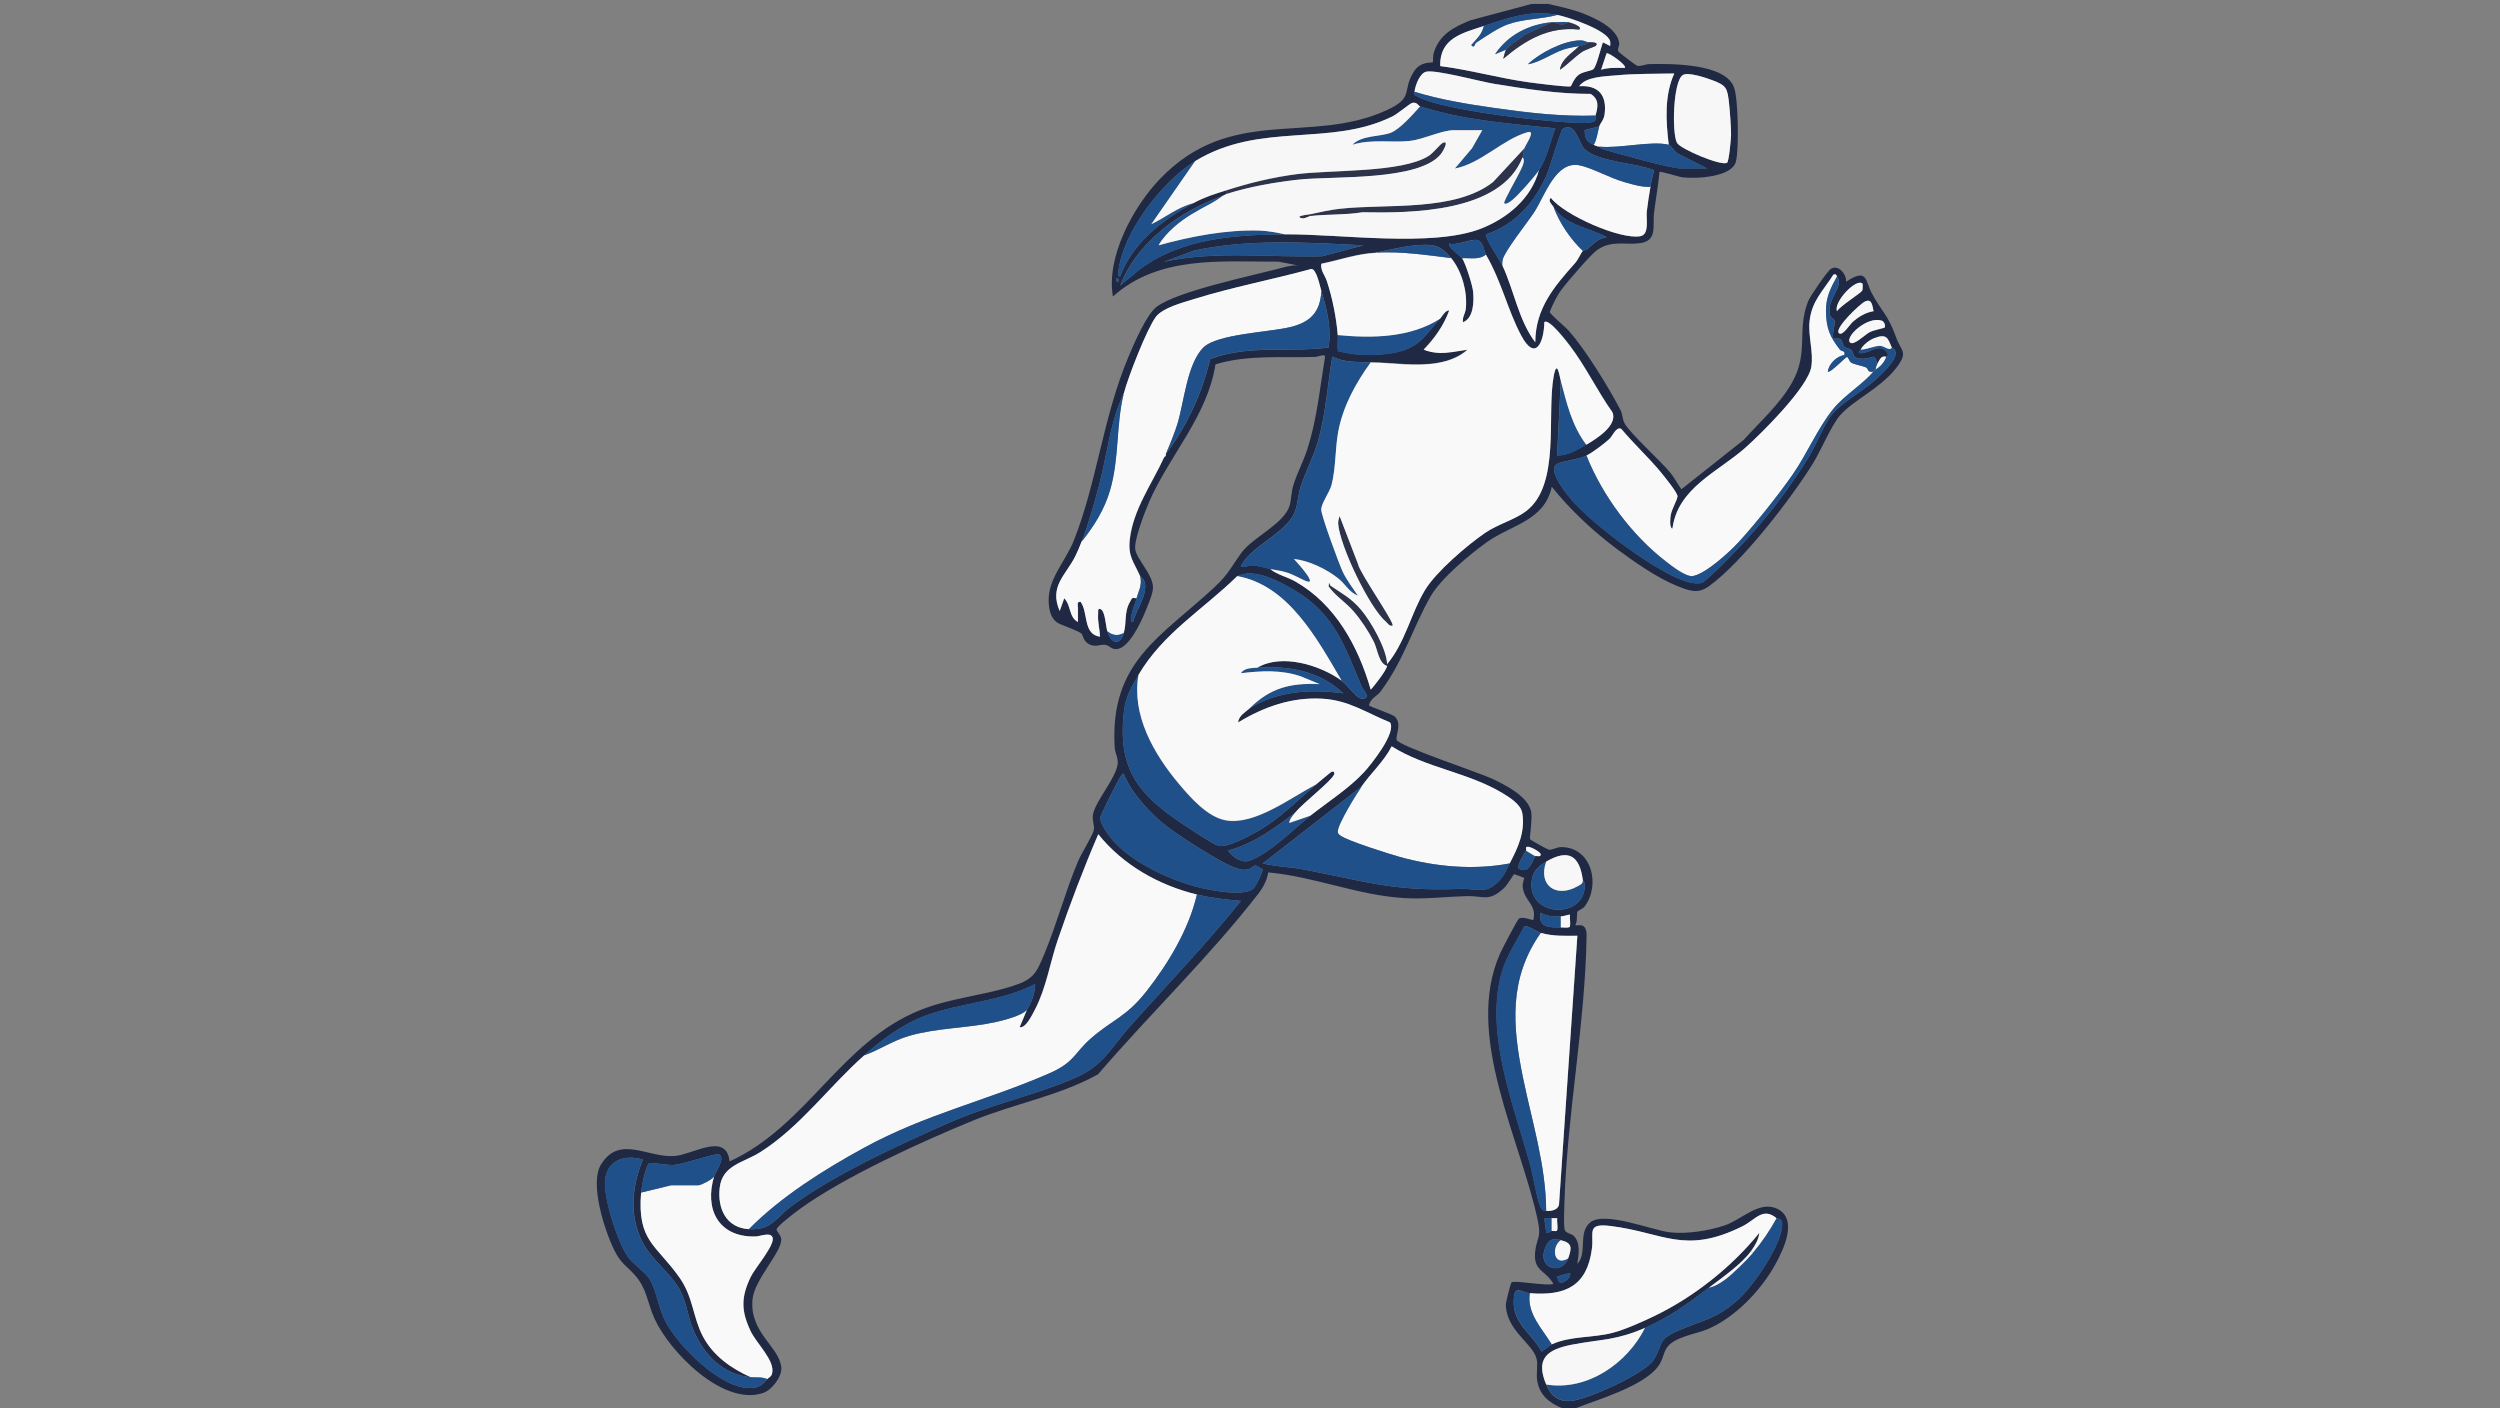 <svg xmlns="http://www.w3.org/2000/svg" id="Layer_1" data-name="Layer 1" viewBox="0 0 300 169"><rect x="0" y="0" width="300" height="169" fill="#808080" stroke="none"/><defs><style>      .cls-1 {        fill: #f9f9fa;      }      .cls-2 {        fill: #20508a;      }      .cls-3 {        fill: #202943;      }      .cls-4 {        fill: #2c334a;      }      .cls-5 {        fill: #f9f9f9;      }      .cls-6 {        fill: #f7f7f8;      }    </style></defs><g><path class="cls-3" d="M185.77.47c1.44.33,2.84.62,4.22,1.15,1.49.58,4.12,1.79,4.32,3.58.03.31-.25.67-.11.97.06.13,2.12,1.69,2.26,1.72.43.11.98-.19,1.48-.2,2.59-.04,9.09-.11,10.15,2.81.51,1.39.6,7.39.22,8.89-.48,1.89-4.81,2.08-6.4,1.89-.45-.05-2.64-.77-2.77-.64-.16,1.65-.46,3.29-.66,4.94-.18,1.46.45,3.31-1.66,3.6-1.83.25-3.35-.4-5.13.8-.79.53-3.59,3.82-4.27,4.72-.61.81-1.08,1.79-1.45,2.73,0,.24,1.91,1.83,2.31,2.29,2.02,2.3,4.71,6.68,6.15,9.43.31.59.24,1.16.53,1.67.72,1.26,4.28,4.45,5.49,5.92.49.6.85,1.35,1.32,1.97l7.47-5.92c1.97-2.2,4.37-4.31,5.82-6.91,2.03-3.63.52-6.18,1.91-9.72.24-.61,2.32-3.64,2.74-3.9.91-.56,1.89.66,1.82,1.55,2.59-1.71,2.27-.16,3.08,1.37,1.18,2.22,1.95,2.57,2.91,5.27.62,1.76,1.57,1.75-.05,3.8-1.92,2.41-5.08,3.77-6.68,5.61-1.02,1.18-2.29,4.22-3.24,5.76-2.62,4.23-8.51,11.87-12.48,14.73-1.36.97-2.38.54-3.87-.06-2.31-.92-5.19-2.93-7.2-4.43-2.88-2.16-5.53-4.64-7.79-7.45-.87,4.1-4.85,4.56-7.75,6.62-2.09,1.49-5.57,4.39-6.81,6.57-2.13,3.75-3.21,7.68-5.97,11.36-.45.61-1.17.78-1.41,1.66-.05.17,2.84,1.04,3.17,1.43.79.9.03,2.17.15,2.72.16.72,10,3.97,11.52,4.7s4.24,2.06,4.63,3.93c.17.81-.22,3.17-.13,3.31.07.11,2.14,1.25,2.26,1.26.37.04.97-.33,1.52-.32,3.69.05,4.67,4.62,2.77,7.12-.24.32-.79.5-.84.59-.17.3.02,1.18-.27,1.6-.02.33,1.37-.57,1.34,1.32-.17,10.69-2.33,21.35-2.66,32.03-.02.7-.12,2.76.04,3.27.14.43.77.44,1.05.7.88.8.62,2.36.45,3.39,1.26-1.31.05-3.65,1.52-4.95,1.66-1.46,7.41.9,9.61,1.16,1.95.23,4.66-.19,6.53-.82,2.09-.7,4.21-3.07,6.37-1.99,2.46,1.23.76,4.79-.23,6.6-1.72,3.15-4.85,6.44-8.18,7.84-1.46.61-4.11.92-4.93,2.31-.41.69-.4,1.34-.96,2.11-1.73,2.41-7.25,4.01-9.96,5.07h-1.54c-1.58-.63-2.81-1.62-3.05-3.42-.11-.82.13-1.79-.07-2.56-.46-1.81-3.6-3.35-3.68-6.43,0-.36.57-2.6.69-2.71.32-.28,4.24.48,5.02.19-1-1.77-2.51-1.48-2.17-4.04.19-1.47.72-1.51.32-3.44-2.04-9.86-8.93-22.31-4.55-32.17.23-.51,2.07-4.07,2.28-4.2.48-.28,1.64.26,1.71.17.45-1.83-1.06-2.23-1.27-3.9-.07-.54.21-1.09.17-1.13-.04-.05-1.13-.46-1.19-.46-.1,0-.81,1.29-1.22,1.66-1.89,1.74-2.44.91-4.51.97-2.47.07-4.96.39-7.46.24-5.56-.32-10.8-2.59-16.34-3.08-.09.84-.62,1.83-1.13,2.49-5.9,7.62-12.99,14.41-19.29,21.74-4.65,2.58-9.95,3.49-14.9,5.51-6.15,2.51-15.65,6.83-20.92,10.68-.46.34-2.81,2.09-2.75,2.44.03.22.46.62.54,1.03.31,1.46-3.22,4.91-3.43,7.36-.35,4.06,3.22,5.62,3.46,8.17.1,1.08-1.14,2.68-2.14,3.03-4.79,1.69-11.26-4.9-13.07-8.89-.87-1.91-.9-3.62-2.4-5.28-1.07-1.19-1.63-1.31-2.47-3.02-1.13-2.31-2.96-7.96-1.56-10.21,2.23-3.61,5.6-.77,8.86-1.02,2.14-.16,6.19-2.93,6.57.65,9.26-4.21,13.33-14.33,22.87-18.16,3.54-1.42,7.42-1.73,10.98-2.85,2.62-.82,2.94-1.51,3.95-3.95,1.46-3.54,2.48-7.37,3.97-10.95.4-.97,1.74-3.12,1.93-3.8.16-.59-.26-1.21-.07-2.03.36-1.58,2.64-4.14,2.93-5.87.13-.77-.31-1.36-.35-2.09-.59-10.28,5.52-13.2,11.96-19.19,1.75-1.62,2.02-2.47,3.28-4.18,1.37-1.86,5.12-3.44,5.76-5.65.21-.72.19-1.62.44-2.42.45-1.46,1.19-2.82,1.66-4.27,1.18-3.63,1.51-7.3,2.13-11.04.14-.58-.77-.1-1.19-.09-4,.12-8.06-.28-11.94.89-.97,6.22-5.53,10.92-7.96,16.5-.51,1.17-1.83,4.58-1.67,5.7.16,1.19,2.17,3.06,2.13,4.63-.02.76-.67,2.22-.98,2.98-.5,1.22-1.91,4.21-3.34,4.36-.65.07-.91-.42-1.35-.5-.7-.13-1.31.43-2.22-.23-.5-.37-.51-.97-.72-1.15-.29-.24-2.01-.92-2.35-1.04-.95-.34-1.32-1.03-1.49-2.03-.53-3.18,1.89-5.37,2.97-8.12,2.79-7.11,3.48-14.73,6.53-21.99.65-1.54,2.16-5.1,3.41-6.03,2.47-1.83,11-3.62,14.38-4.5.82-.21,1.64-.48,2.51-.46l-2.29-.44c-6.93.02-14.33-.77-19.87,4.18-.82-4.71,2.39-10.68,5.59-14.05,8.59-9.01,18.04-4.09,27.25-8.3,3.37-1.54,1.8-2.31,3.27-4.63.83-1.31,2.18-1.03,2.28-1.12.04-.04,0-.79.1-1.1.67-2.23,2.37-3.11,4.4-3.94l7.36-1.97h1.97ZM178.09,3.11c-2.55.85-5.34,1.44-5.26,4.82,3.59.45,7.09,1.46,10.67,1.95.77.11,4.58.6,4.99.48.09-.02.39-1.01,1.02-1.43.53-.35,1.44-.42,1.69-.62.39-.31.91-2.62,1.16-3.23l.87.44c0-.18.03-.37,0-.54-.27-1.35-5.03-2.94-6.36-3.19-3.2-.6-5.79.32-8.78,1.32ZM194.98,8.15c.32-.28-1.98-1.91-2.19-1.75l-.66,1.97c.93-.29,1.89-.23,2.85-.22ZM169.75,11.01c-.04.34-.21.28.39.6,3.05,1.66,16.15,3.15,19.91,3.14.35,0,1.02-.03,1.29-.22s.08-.49.13-.68c.27-1,.49-1.92-.59-2.59-3.88,0-7.71-.58-11.53-1.2-1.68-.27-6.94-1.71-8.17-1.47-.81.16-1.34,1.66-1.43,2.41ZM200.25,17.37c-.34-2.83-.55-5.88.66-8.56-2.24.05-4.69.01-6.91.22-1.38.13-3.7.15-4.5,1.31,2.32-.16,3.36,1.09,3.05,3.38-.1.71-.5,1.01-.64,1.45l-1.76.44c.07,1.01.18,1.38,1.1,1.75.26.11.29.18.66.22.24.34.6.37.95.47,1.52.44,7.64,2.16,8.81,2.16h3.18l-3.27-1.66c-.54-.1-1.02-1.11-1.34-1.19ZM207.24,19.53c.23-.14.49-2.88.48-3.38,0-1-.13-2.72-.24-3.72-.2-1.87-.3-2.16-2.02-2.81-.76-.28-2.9-1.02-3.54-.61-1.16.76-1.32,6.95-.69,8.13.39.73,5.31,2.82,6,2.39ZM143.42,19.34c-3.95,2.41-8.73,8.59-9.22,13.28-.02.23-.12.61.22.55,1.48-4.02,5.1-6.83,8.78-8.78,1.45-.77,2.44-1.05,3.95-1.54v.44c-.1.03-.26.16-.44.22-5.12,1.8-10.29,5.56-12.29,10.75l2.34-1.93c4.96-3.73,11.39-4.16,17.4-4.21,6.59-.06,17.7,1.6,23.56-.69,3.17-1.24,6.03-3.61,6.94-6.99,1-1.5,1.34-3.39,1.97-5.04-5.45-.56-11-.96-16.24-2.64-.19-.06-.37-.56-.94-.41-.29.08-1.74,1.31-2.35,1.61-7.54,3.73-15.86.59-23.7,5.38ZM198.05,22.42c.11-.67.27-1.31.44-1.97-2.11-.95-6.9-.97-8.43-2.66-.57-.63-1.1-3.35-2.55-2.3-.24.17-1.53,4.66-1.92,5.54-1.49,3.33-3.75,5.9-7.27,7.1-.2.29,1.68,3.18,1.97,3.72,1.41,2.99,1.94,6.59,3.95,9.22.02-4.09,2.29-6.71,4.82-9.55.33-.37.73-1.26.88-1.42.04-.04.37-.05.55-.21.75-.67,1.24-1.23,2.3-1.43-2.12-1.17-5.05-1.42-6.36-3.62-.15-.26-.72-.68-.33-1.1,1.61,2.08,8.39,5.06,10.75,4.61,1.12-.21.68-2.1.77-2.96.11-.98.28-1.99.44-2.96ZM178.31,30.54c-.21-.36-.29-1.52-1.03-1.73s-2.44.71-3.36.41c-.36.31,1.43,1.59,1.53,1.75.42.61,1.26,3.26,1.33,4.05.1,1.16.06,3.14-1.21,3.63-.15-.54.27-1.03.33-1.65.2-2.01-.47-4.48-1.76-6.04-.61-.74-1.31-1.42-2.3-1.54-2.02-.24-4.7.49-6.7.88-2.35.13-4.29.86-6.58,1.32-.13.78.43,1.38.66,2.07.67,2.04,1.13,4.34,1.31,6.48.05.64-.07,1.31.02,1.95,2.12.57,4.48.6,6.65.22,3.09-.54,3.74-2.01,5.62-4.15.28-.31.6-.98,1.09-.99-.66,1.82-1.74,3.33-3.07,4.72,1.88.74,3.39.26,5.27,0-1.99,1.78-4.98,1.89-7.57,1.75-1.38-.07-2.6-.2-4.06-.22-1.58-.02-3.13.07-4.61-.66-.56,3.36-.77,6.77-1.69,10.06-.54,1.94-1.49,3.68-2.11,5.57-.34,1.03-.3,2.12-.77,3.18-1.06,2.39-5.11,3.87-6.4,6.32.39.29.94-.11,1.4-.09.6.03,1.44.31,2.11.42.82.68,2.08.96,3.01,1.49,4.83,2.75,7.56,7.8,9.06,12.99.49-.54,1.83-2.26,1.97-2.85.01-.06,0-.15,0-.22,2.17-2.57,2.88-6.15,4.57-8.92,1.32-2.17,5.06-5.38,7.21-6.84,1.53-1.04,3.5-1.54,4.88-2.58,4.19-3.14,2.47-11.54,3.33-16.2.4-2.15.69-.06.85.53l-.44,9c1.32,0,2.43-.69,3.51-1.32,1.15-.67,3.81-2.33,3.13-3.89-1.84-2.59-3.21-5.51-5.14-8.03-.35-.46-2.5-3.28-3.03-2.78-.04,2.43-1.07,4.82-2.79,1.58-1.63-3.06-2.33-6.44-4.23-9.7ZM163.6,29.44c-6.76-.34-13.65-.8-20.32.63l-3.59,1.34c6.27-1.35,12.61-.49,18.98-.66l4.94-1.31ZM134.86,47.21c-1.66,3.44-1.99,7.32-2.96,10.98-.55,2.09-1.32,4.8-2.09,6.8-.22.57-.48,1.22-.76,1.77-1.18,2.34-3.16,3.6-1.87,6.57l.54-1.53c.83.81.55,2.29,1.65,2.85.02-.55-.02-1.1,0-1.65.01-.34-.21-.87.33-.76.92,1.29.26,3.89,2.31,4.17-.02-.95-.29-1.76-.22-2.75.02-.21-.1-.77.33-.54.51.27.59,1.99.77,2.63.42,1.49,1.47,1.83,1.97.22.37-1.2.01-2.5.76-3.75.25-.42.14-.53.78-.42-.19.69-.53,1.43-.64,2.1-.04.22-.18.81.2.75.36-1.46,1.93-3.47,1.34-4.96-.13-.33-.44-.48-.46-.52-.79-1.77-1.49-2.38-1.25-4.44.4-3.58,2.66-6.67,4.11-9.83.02-.04.16-.1.22-.22.03-.06-.03-.16,0-.22,2.52-3.36,4.33-7.28,5.3-11.37,4.6-1.75,9.44-.77,14.2-1.38.39-2.27-.19-4.59-.85-6.78-.17-.55-.56-2.63-1.2-2.65-4.69,1.28-9.53,2.18-14.16,3.64-1.31.41-3.66,1.01-4.49,2.1-1.08,1.41-3.39,7.35-3.85,9.2ZM220.44,33.17c-.12-.16-.05-.33-.43-.21-1.21,1.93-2.6,3.14-2.86,5.59-.19,1.79.49,3.7.21,5.47-.38,2.44-6.01,8.05-7.99,9.78-3.26,2.85-8.05,4.79-8.68,9.65-.4-.12-.25-1.33-.2-1.63.12-.73.77-1.79.81-2.25.04-.39-1.64-2.46-2.03-2.93-1.45-1.75-3.25-3.41-4.72-5.17-.61-.31-1.04.86-1.43,1.22-.57.53-2.07,1.66-2.74,1.98-.98.46-2.42.58-3.36.92-1.72.62,1.31,4.12,1.93,4.79,2.01,2.16,5.75,5.04,8.25,6.67,1.51.98,5.32,3.43,7.02,2.88.58-.19,4.24-3.98,4.93-4.73,2.97-3.19,5.59-6.62,7.88-10.34.84-1.36,1.94-4.06,2.76-5.08,1.17-1.45,3.81-2.89,5.27-4.22.71-.64,2.35-2.16,2.41-3.1.04-.63-.4-.66-.44-.74-.47-1.1-.56-1.76-2.13-1.14-.57.22-1.37.84-1.6,1.36-.03.06-.61.48.11.44,1.04-.05,2.29-1.33,3.09,0,.19.32-.11.36-.13.43-.69-.18-.78.38-1.1.88-.35-1.47-.53-.65-1.64-.64-1.53.02-1.03-.61-1.48-1.06-.18-.18-.61-.17-.82-.38-.24-.24-.22-.74-.44-.89-.26-.18-.8-.04-.87-.11-.25-.24.22-1.75.16-2.05-.05-.25-.47-.42-.56-.73-.57-1.8,1.78-3.49.83-4.67ZM134.2,33.83c.16-.31-.14-.59-.21-.44-.16.31.14.59.21.44ZM223.51,34.05c-.73-.76-3.52,2.21-3.07,3.29.37-.61,2.86-2.17,3.02-2.46.09-.16.08-.79.05-.83ZM224.83,37.34c-.16-.68-.18-1.56-1.04-1.15-.65.32-3.68,3.23-3.13,3.78.42.42,1.34-1.05,1.64-1.32.72-.64,1.56-1.16,2.53-1.31ZM226.14,39.31c.15-.18-.02-.73-.36-.84-1.71-.54-4.35,1.9-3.81,2.6.41.53,1.81-.91,2.4-1.22.47-.24,1.71-.47,1.76-.54ZM148.46,69.16c-4.08,4-8.9,6.82-11.85,11.85-.83,1.42-1.53,2.57-1.73,4.3-.81,6.89,1.65,10,7.02,13.56.91.6,3.36,2.25,4.22,2.6.97.39,3.79-1.15,4.76-1.7,2.65-1.5,4.73-3.65,7.02-5.6.27-.23,1.76-1.49,1.87-1.53.26-.11.44.06.32.32-.35.82-3.75,3.45-4.61,4.5-2.48,1.89-5.04,3.8-8.12,4.61.59.77,1.59,1.56,2.62,1.2,2.39-.86,5.26-3.79,7.25-5.37s4.69-3.31,6.48-5.26c.86-.94,3.89-4.74,3.08-5.94-2.87-1.16-4.92-2.65-8.13-2.84-3.66-.22-7.02.98-10.09,2.85.05-.83.93-1.26,1.43-1.75,3.41-2.07,7.31-2.28,11.19-1.76-2.85-2.69-6.5-3.33-10.31-3.07,2.91-1.74,7.52-.33,10.09,1.54.83.6,1.92,2.42,2.72,2.18s-.1-1.01-.28-1.44c-2.02-4.77-3.22-8.69-8-11.53-1.83-1.09-4.92-2.79-6.95-1.72ZM163.38,94.39l-11.85,9.22c1.58.4,3.32.42,4.88.72,7.49,1.43,10.68,2.65,18.7,2.34,2.4-.09,3.29.83,5.06-1.3.47-.57.66-1.15.98-1.76,1.01-1.88,1.88-3.8,1.52-6.02-.17-1.08-1.53-1.91-2.4-2.43-4.14-2.48-9.18-3.02-13.28-5.6-.87,1.75-2.54,3.26-3.62,4.83ZM151.5,104.3s-.74-.42-.78-.43c-.51-.08-.6.99-2.63.22-1.74-.66-6.48-3.7-8.04-4.9-1.94-1.49-4.32-4.04-5.2-6.33-.12-.09-.32.24-.4.36-.31.45-2.36,4.51-2.41,4.85-.11.71,1.01,2.22,1.51,2.79,2.68,3.03,8.24,5.42,12.2,6.01,1.17.18,3.81.57,4.7-.29.22-.22,1.19-2.05,1.05-2.29ZM143.63,107.34c-4.57-1.12-8.9-3.55-11.85-7.24-1.78,4.13-3.38,8.35-4.84,12.61-.96,2.79-1.38,5.79-2.76,8.43-.33.63-1.11,2.29-1.84,2.11l.88-2.09c.51-.68,1.07-2.23.99-3.07-4.01,2.12-9,2.22-13.27,3.84-2.74,1.04-5.1,2.82-7.24,4.72-4.21,3.73-7.62,8.52-12.44,11.59-2.05,1.3-4.6,1.54-4.9,4.32-.27,2.46.77,4.78,3.51,4.94s3.19-1.33,5.06-2.73c4.98-3.73,13-7.42,18.78-9.97,5.03-2.23,10.24-3.3,15.06-5.35,3.71-1.57,4.37-3.54,6.85-6.31,4.45-4.99,9.1-9.8,13.28-15.03-1.76-.16-3.54-.35-5.27-.77ZM183.13,102.07c-.23.38-1.16,1.8-.87,2.18.04.06.67.22.87.13.6-.28,1.02-1.6,1.1-1.66.09-.05.37.05.51,0,.66-.25-.89-1.05-1.28-1.11-.55-.07-.24.3-.32.44ZM185.55,103.39c-1.02.59-1.67,1.21-1.77,2.51-.31,4.29,6.55,4.36,6.39.22-.01-.29-.23-.47-.24-.54-.39-2.85-1.66-3.78-4.39-2.19ZM187.3,111.29c.27,0,1.06.11,1.1-.13.07-.42-.05-.96,0-1.41-.38.04-.71.2-1.1.22-.87.05-1.64,0-2.41-.44-.39,1.78,1.02,1.78,2.41,1.76ZM185.55,145.3c.57.07,1.44-.11,1.54-.77l2.2-32.24c-1.48,0-2.89.08-4.39-.34-.37-.1-1.66-.98-1.98-.78-.98,1.9-2.23,3.68-2.78,5.79-1.92,7.39,1.63,15.93,3.56,23.08.26.95.85,4.56,1.32,5.06.18.19.32.18.55.21ZM85.7,141.13c.12-.4,1.48-2.31.52-2.61-.41-.13-4.23,1.18-5.26,1.27-.93.08-2.56-.31-3.01-.21s-.98,2.95-1.02,3.53c-.48,5.86,1.8,6.22,4.61,10.2,1.66,2.36,1.59,4.73,2.81,7.06s3.41,3.86,5.75,4.9c-3.34-.32-5.65-2.69-6.91-5.71-.63-1.51-.83-3.35-1.6-4.76-1.13-2.07-3.43-3.63-4.52-5.8-1.58-3.14-1.23-6.68.08-9.85-2-.59-4.07-.08-4.51,2.18-.39,2,1.5,7.87,2.76,9.56.66.88,2.06,1.76,2.6,2.67.76,1.28,1.05,3.48,1.83,4.98,1.53,2.95,6.62,8.07,10.14,8.02,1.15-.02,1.44-.32,2.11-1.07.19-.21.47-.26.57-.64.42-1.56-1.86-3.6-2.58-5.14-1.13-2.41-1.15-4.01,0-6.44.49-1.05,2.95-3.86,2.65-4.76-.23-.72-1.48-.15-2.06-.13-4.42.11-6.17-3.26-4.95-7.25ZM183.57,155.18c-1.11-.09-1.94-1.25-1.93,1.21s2.34,3.85,3.35,5.81c.07,0,.96-.76,1.21-.87,2.3-1.04,4.88-.75,7.29-1.38,1.47-.38,3.47-1.28,4.86-1.94,4.81-2.29,9.42-5.92,12.76-10.06-.08.81-.53,1.54-.99,2.19-1.09,1.53-3.5,3.22-5.05,4.39-2.47,1.87-4.8,3.57-7.68,4.83-3.52,1.54-5.33,1.35-8.83,2.03-2.95.58-4.33,1.68-3.02,4.77.55,1.3,1.41,2.07,2.93,1.96,1.98-.14,8.95-3.29,9.98-4.95,1.15-1.85.37-2.37,2.89-3.47,3.07-1.35,4.62-1.36,7.34-3.85,1.74-1.59,5.35-6.76,5.17-9.11-.05-.61-.53-.43-.67-.54-1.68-1.39-2.5.17-4.16.99-6.91,3.41-9.41.72-15.75-.06-2.94-.36-2.01.75-2.25,2.68-.57,4.53-3.2,5.73-7.46,5.38ZM186.21,146.18c-.22,0-.89-.08-.88.11l.22,1.64c.28.07.47-.17.66-.22.2-.06.6.15.67-.12.09-.35-.08-1,0-1.41-.22,0-.44,0-.66,0ZM187.3,148.81c-1.07-.27-1.51-.06-1.92,1.05-.89,2.42,2.06,3.19,2.79,1.15.48-1.34.47-1.85-.88-2.19ZM188.4,152.76c-.25.06-1.49.38-1.54.44-.02.03.21.62.24.64.37.3,1.51-.46,1.3-1.08Z"></path><path class="cls-5" d="M134.86,47.21c.46-1.85,2.78-7.79,3.85-9.2.83-1.08,3.18-1.69,4.49-2.1,4.64-1.45,9.48-2.36,14.16-3.64.63.01,1.03,2.09,1.2,2.65-.14,2.56-1.32,3.73-3.69,4.32-2.52.63-8.83.82-10.48,2.47-1.95,1.95-2.31,6.58-3.11,9.18-.32,1.02-.94,2.57-1.38,3.56-.03.06.03.16,0,.22l-.22.22c-1.45,3.16-3.71,6.25-4.11,9.83-.23,2.06.46,2.66,1.25,4.44.26,1.09-.22,1.8-.44,2.63-.64-.11-.53,0-.78.42-.74,1.25-.38,2.55-.76,3.75-.68.39-1.41.3-1.97-.22-.18-.64-.26-2.36-.77-2.63-.42-.22-.31.33-.33.54-.08.98.2,1.79.22,2.75-2.04-.28-1.39-2.87-2.31-4.17-.53-.1-.31.43-.33.76-.02.55.02,1.1,0,1.65-1.1-.56-.82-2.04-1.65-2.85l-.54,1.53c-1.28-2.97.69-4.23,1.87-6.57.27-.54.54-1.19.76-1.77,1.5-1.87,2.73-3.84,3.4-6.14,1.14-3.89.69-7.8,1.65-11.63Z"></path><path class="cls-5" d="M224.83,44.58s.1-.15.22-.22c-.06.08-.16.14-.22.22Z"></path><path class="cls-5" d="M226.36,42.82c-.23.67-.7,1.17-1.32,1.54.07-.1.09-.45.22-.66.31-.5.41-1.06,1.1-.88Z"></path><path class="cls-5" d="M220.44,33.17c-.79,1.44-1.36,2.56-1.32,4.27.05,2,.47,2.96,1.66,4.5.21.27.71.07.53.66-.92.15-1.85,1.04-1.97,1.98.25.26,2.13-1.76,2.3-1.75.14,0,.28.52.48.66.38.26,1.27.37,1.77.58.34.14.17.7.93.5-1.23,1.5-3.47,2.82-4.83,4.5-1.84,2.27-3.15,5.4-4.86,7.86-1.74,2.5-4.38,5.8-6.43,8.05-1.09,1.2-3.99,3.86-5.54,4.13-.84.15-2.52-1.18-3.23-1.73-4.11-3.17-7.63-7.9-9.55-12.72.67-.31,2.17-1.45,2.74-1.98.39-.36.82-1.53,1.43-1.22,1.47,1.76,3.27,3.42,4.72,5.17.39.47,2.07,2.53,2.03,2.93-.04.46-.69,1.52-.81,2.25-.05.3-.2,1.51.2,1.63.63-4.86,5.41-6.79,8.68-9.65,1.98-1.74,7.61-7.34,7.99-9.78.28-1.78-.4-3.68-.21-5.47.26-2.45,1.65-3.66,2.86-5.59.38-.11.31.06.43.21Z"></path><path class="cls-1" d="M181.16,103.61c-4.37.83-8.9.4-13.17-.77-1.26-.35-6.3-1.94-7.11-2.55-.21-.16-.34-.2-.35-.51-.03-.86,2.23-4.5,2.85-5.39,1.09-1.58,2.75-3.08,3.62-4.83,4.09,2.58,9.14,3.12,13.28,5.6.86.52,2.22,1.35,2.4,2.43.35,2.23-.52,4.14-1.52,6.02Z"></path><path class="cls-2" d="M181.16,103.61c-.33.61-.51,1.19-.98,1.76-1.77,2.13-2.66,1.21-5.06,1.3-8.02.31-11.21-.91-18.7-2.34-1.56-.3-3.3-.32-4.88-.72l11.85-9.22c-.61.89-2.87,4.53-2.85,5.39,0,.31.14.35.35.51.81.61,5.85,2.2,7.11,2.55,4.27,1.17,8.79,1.6,13.17.77Z"></path><path class="cls-2" d="M164.48,43.48c-1.8,2.48-3.31,5.23-3.89,8.28-.38,2.02-.29,4.45-.81,6.43-.25.92-1.22,2.17-1.23,2.95,0,.71,2.15,6.57,2.6,7.5s1.19,1.92,1.79,2.81c-1.02-.36-1.49-1.37-2.34-2.05-1.4-1.12-3.55-2.16-5.33-2.34.47.5,3.21,3.52,1.19,2.54-1.78-.87-1.96-1-4.04-1.33-.67-.11-1.51-.38-2.11-.42-.46-.02-1.01.38-1.4.09,1.29-2.46,5.34-3.93,6.4-6.32.47-1.06.43-2.15.77-3.18.63-1.89,1.57-3.63,2.11-5.57.92-3.29,1.12-6.7,1.69-10.06,1.48.73,3.02.63,4.61.66Z"></path><path class="cls-2" d="M151.5,104.3c.14.24-.83,2.07-1.05,2.29-.89.86-3.53.46-4.7.29-3.96-.59-9.52-2.98-12.2-6.01-.5-.56-1.62-2.08-1.51-2.79.06-.34,2.1-4.4,2.41-4.85.08-.12.28-.45.4-.36.87,2.28,3.26,4.83,5.2,6.33,1.56,1.2,6.3,4.24,8.04,4.9,2.03.77,2.12-.3,2.63-.22.04,0,.76.39.78.43Z"></path><path class="cls-2" d="M157.9,94.17c-2.29,1.95-4.37,4.1-7.02,5.6-.97.55-3.8,2.09-4.76,1.7-.85-.34-3.31-1.99-4.22-2.6-5.37-3.56-7.83-6.67-7.02-13.56.2-1.74.9-2.88,1.73-4.3-.84,4.82,1.85,9.49,4.83,13.05,1.4,1.67,3.45,4.03,5.69,4.41,3.48.59,7.8-2.77,10.76-4.29Z"></path><path class="cls-2" d="M220.44,33.17c.94,1.18-1.4,2.88-.83,4.67.1.3.51.48.56.73.06.3-.41,1.81-.16,2.05.07.07.62-.07.87.11.22.15.2.64.44.89.21.21.64.2.82.38.45.45-.05,1.08,1.48,1.06,1.12-.01,1.29-.83,1.64.64-.13.21-.15.56-.22.66-.12.07-.2.22-.22.22-.76.19-.59-.36-.93-.5-.5-.21-1.39-.33-1.77-.58-.21-.14-.34-.66-.48-.66-.17,0-2.06,2.01-2.3,1.75.13-.94,1.05-1.83,1.97-1.98.18-.58-.32-.39-.53-.66-1.19-1.54-1.61-2.5-1.66-4.5-.04-1.71.52-2.83,1.32-4.27Z"></path><path class="cls-2" d="M227.02,41.73c.04.09.48.11.44.74-.06.93-1.71,2.46-2.41,3.1-1.47,1.33-4.11,2.77-5.27,4.22-.82,1.02-1.92,3.72-2.76,5.08-2.29,3.72-4.9,7.14-7.88,10.34-.69.74-4.34,4.54-4.93,4.73-1.69.54-5.51-1.9-7.02-2.88-2.5-1.63-6.24-4.51-8.25-6.67-.62-.67-3.65-4.17-1.93-4.79.95-.34,2.38-.46,3.36-.92,1.93,4.82,5.44,9.55,9.55,12.72.71.55,2.38,1.87,3.23,1.73,1.55-.27,4.45-2.93,5.54-4.13,2.05-2.25,4.69-5.55,6.43-8.05,1.71-2.47,3.03-5.6,4.86-7.86,1.36-1.67,3.6-3,4.83-4.5.06-.08.16-.14.22-.22.62-.36,1.09-.87,1.32-1.54.02-.06.32-.11.13-.43-.8-1.34-2.05-.06-3.09,0-.72.04-.14-.38-.11-.44.73,0,1.63-.45,2.31-.45.56,0,1.07.64,1.42.23Z"></path><path class="cls-2" d="M158.56,34.92c.66,2.19,1.24,4.51.85,6.78-4.76.61-9.6-.37-14.2,1.38-.98,4.09-2.78,8.02-5.3,11.37.44-.99,1.06-2.53,1.38-3.56.8-2.6,1.16-7.23,3.11-9.18,1.65-1.65,7.95-1.84,10.48-2.47,2.37-.59,3.55-1.77,3.69-4.32Z"></path><path class="cls-2" d="M160.97,81.66c-2.9-4.93-6.35-11.42-12.51-12.51,2.03-1.07,5.12.63,6.95,1.72,4.77,2.85,5.97,6.76,8,11.53.18.43,1.06,1.21.28,1.44s-1.9-1.58-2.72-2.18Z"></path><path class="cls-2" d="M172.82,38.22c-1.88,2.13-2.53,3.6-5.62,4.15-2.17.38-4.53.36-6.65-.22-.09-.64.03-1.31-.02-1.95,4.14.39,8.72.32,12.29-1.97Z"></path><path class="cls-2" d="M129.81,64.99c.77-2,1.54-4.71,2.09-6.8.97-3.66,1.3-7.54,2.96-10.98-.95,3.83-.51,7.74-1.65,11.63-.68,2.31-1.9,4.28-3.4,6.14Z"></path><path class="cls-2" d="M157.24,97.9c-1.99,1.58-4.87,4.51-7.25,5.37-1.03.37-2.03-.42-2.62-1.2,3.08-.82,5.64-2.72,8.12-4.61-.28.35-.75.85-.77,1.31l2.53-.87Z"></path><path class="cls-2" d="M190.37,53.36c-1.08.63-2.19,1.33-3.51,1.32l.44-9c.73,2.73,1.32,5.37,3.07,7.68Z"></path><path class="cls-2" d="M150.88,80.13c3.81-.26,7.46.38,10.31,3.07-3.88-.52-7.78-.31-11.19,1.76,2.46-2.42,4.86-3.02,8.34-2.85l-2.25-.93c-2.36-.82-4.74-.66-7.19-.38.39-.64,1.35-.61,1.97-.66Z"></path><path class="cls-4" d="M166.46,79.91c-1.02-.29-1.14-1.98-1.6-2.9-.61-1.23-1.55-2.65-2.46-3.69s-2.19-1.84-2.97-2.96c.06-.83.12-.16.24-.08,1.49,1,2.48,1.48,3.7,2.94,1.15,1.37,3.06,4.7,3.08,6.47,0,.07.01.16,0,.22Z"></path><path class="cls-6" d="M224.83,37.34c-.97.16-1.81.67-2.53,1.31-.3.27-1.22,1.75-1.64,1.32-.55-.56,2.48-3.46,3.13-3.78.85-.41.87.47,1.04,1.15Z"></path><path class="cls-6" d="M226.14,39.31c-.06.07-1.29.3-1.76.54-.6.3-1.99,1.74-2.4,1.22-.55-.7,2.09-3.14,3.81-2.6.34.11.51.66.36.84Z"></path><path class="cls-6" d="M223.51,34.05s.04.67-.05.83c-.16.29-2.65,1.85-3.02,2.46-.45-1.08,2.34-4.05,3.07-3.29Z"></path><path class="cls-6" d="M227.02,41.73c-.35.42-.86-.22-1.42-.23-.69,0-1.58.45-2.31.45.23-.53,1.02-1.14,1.6-1.36,1.57-.62,1.66.05,2.13,1.14Z"></path><path class="cls-2" d="M136.83,69.16s.32.19.46.52c.59,1.49-.97,3.5-1.34,4.96-.37.06-.24-.53-.2-.75.11-.67.45-1.41.64-2.1.22-.83.7-1.54.44-2.63Z"></path><path class="cls-2" d="M134.86,75.96c-.5,1.61-1.56,1.27-1.97-.22.56.52,1.29.61,1.97.22Z"></path><path class="cls-2" d="M139.69,54.89l.22-.22c-.05.12-.2.18-.22.22Z"></path><path class="cls-1" d="M160.97,81.66c-2.58-1.86-7.19-3.27-10.09-1.54-.63.04-1.58.01-1.97.66,2.44-.28,4.82-.43,7.19.38l2.25.93c-3.47-.16-5.88.44-8.34,2.85-.5.49-1.38.92-1.43,1.75,3.07-1.87,6.44-3.06,10.09-2.85,3.21.19,5.26,1.68,8.13,2.84.81,1.2-2.22,5-3.08,5.94-1.78,1.95-4.4,3.62-6.48,5.26l-2.53.87c.02-.46.49-.96.77-1.31.86-1.06,4.25-3.68,4.61-4.5.11-.26-.07-.44-.32-.32-.11.05-1.6,1.31-1.87,1.53-2.96,1.52-7.29,4.88-10.76,4.29-2.23-.38-4.28-2.73-5.69-4.41-2.99-3.57-5.68-8.23-4.83-13.05,2.95-5.03,7.77-7.85,11.85-11.85,6.15,1.09,9.61,7.58,12.51,12.51Z"></path><path class="cls-4" d="M167.11,75.08c-.41.09-.52-.23-.77-.44-2.03-1.73-5.57-9.15-5.76-11.8-.03-.36.09-.6.17-.92l2.22,5.78c.16,1.01,4.43,7.08,4.14,7.38Z"></path><path class="cls-1" d="M165.14,30.32c3.05-.17,5.99.28,9,.66,1.28,1.56,1.96,4.02,1.76,6.04-.06.62-.48,1.11-.33,1.65,1.27-.5,1.31-2.47,1.21-3.63-.07-.79-.91-3.44-1.33-4.05.94-.05,2.07.23,2.85-.44,1.9,3.26,2.61,6.64,4.23,9.7,1.72,3.23,2.75.85,2.79-1.58.53-.5,2.68,2.32,3.03,2.78,1.93,2.52,3.3,5.44,5.14,8.03.68,1.56-1.98,3.23-3.13,3.89-1.75-2.31-2.34-4.95-3.07-7.68-.16-.59-.45-2.68-.85-.53-.86,4.66.86,13.06-3.33,16.2-1.39,1.04-3.35,1.54-4.88,2.58-2.14,1.46-5.89,4.67-7.21,6.84-1.69,2.77-2.4,6.36-4.57,8.92-.02-1.76-1.92-5.1-3.08-6.47-1.22-1.45-2.22-1.93-3.7-2.94-.12-.08-.18-.75-.24.08.78,1.12,2.04,1.89,2.97,2.96s1.84,2.46,2.46,3.69c.46.92.58,2.61,1.6,2.9-.14.6-1.48,2.31-1.97,2.85-1.5-5.19-4.23-10.25-9.06-12.99-.93-.53-2.19-.81-3.01-1.49,2.09.33,2.26.46,4.04,1.33,2.02.98-.72-2.04-1.19-2.54,1.79.19,3.93,1.22,5.33,2.34.85.68,1.32,1.69,2.34,2.05-.6-.89-1.33-1.85-1.79-2.81s-2.61-6.8-2.6-7.5c0-.78.98-2.03,1.23-2.95.53-1.97.43-4.41.81-6.43.58-3.05,2.09-5.8,3.89-8.28,1.46.02,2.68.15,4.06.22,2.59.13,5.58.02,7.57-1.75-1.88.26-3.39.73-5.27,0,1.33-1.38,2.41-2.9,3.07-4.72-.49,0-.82.68-1.09.99-3.57,2.3-8.15,2.37-12.29,1.97-.18-2.14-.64-4.44-1.31-6.48-.23-.7-.79-1.29-.66-2.07,2.28-.46,4.22-1.2,6.58-1.32ZM167.11,75.08c.29-.31-3.97-6.37-4.14-7.38l-2.22-5.78c-.08.33-.19.56-.17.92.19,2.65,3.73,10.07,5.76,11.8.25.21.36.53.77.44Z"></path><g><path class="cls-5" d="M198.05,22.42c-.16.98-.33,1.98-.44,2.96-.09.86.35,2.75-.77,2.96-2.37.45-9.15-2.52-10.75-4.61-.39.41.18.84.33,1.1.71,1.91,2.03,3.87,3.51,5.27-.16.16-.56,1.05-.88,1.42-2.53,2.84-4.8,5.46-4.82,9.55-2.01-2.63-2.54-6.23-3.95-9.22-.02-.24,0-.47.05-.71.22-1,3-4.48,3.77-5.67,1.3-1.99,2.57-6.2,5.45-5.64,1.4.27,3.75,1.57,5.43,2.03,1,.28,2.01.6,3.07.55Z"></path><path class="cls-6" d="M186.86,1.79c1.32.25,6.09,1.84,6.36,3.19.03.17,0,.37,0,.54l-.87-.44c-.25.61-.76,2.92-1.16,3.23-.24.2-1.15.26-1.69.62-.63.42-.94,1.4-1.02,1.43-.41.12-4.22-.38-4.99-.48-3.58-.49-7.08-1.5-10.67-1.95-.08-3.38,2.71-3.97,5.26-4.82-.32,1.12-.8,1.45-1.53,2.31.41.46.39-.17.61-.31,1.04-.68,2.59-1.75,3.72-2.16,1.93-.7,4.02-.62,5.98-1.15ZM180.72,5.96c-.1.16-.27.84-.33,1.09,2.67-2.26,5.45-3.9,9.11-3.51.47-.38-1.1-.85-1.32-.88-.42-.06-1.08-.02-1.54,0-.15,0-.3-.01-.44,0-2.76.26-5.25,1.53-6.8,3.84l1.31-.55ZM190.59,5.08c-.29-.06-.41-.25-.98-.24-1.96.02-4.87,1.51-6.26,2.87,1.46-.24,2.83-1.27,4.27-1.77.6-.21,1.26-.28,1.88-.43-.83.88-2.1,1.52-2.31,2.85.96-.64,1.72-1.5,2.67-2.15.36-.24,1.54-.64,1.61-.7.52-.54-.77-.41-.88-.44Z"></path><path class="cls-5" d="M191.91,15.18c.14-.44.54-.74.64-1.45.31-2.3-.73-3.54-3.05-3.38.8-1.17,3.12-1.18,4.5-1.31,2.22-.21,4.67-.17,6.91-.22-1.2,2.67-1,5.72-.66,8.56-2.05-.52-5.96.48-8.34.22-.37-.04-.4-.11-.66-.22.4-.67.44-1.5.66-2.19Z"></path><path class="cls-2" d="M170.41,12.76c5.24,1.67,10.79,2.08,16.24,2.64-.64,1.65-.97,3.55-1.97,5.04-.51.77-2.56,3.1-3.28,3.63-.2.15-.67.52-.89.32-.15-.14,1.65-3.27,1.86-3.74.18-.41.78-1.4.34-1.75.14-.35.12-.83.22-1.1.22-.57,1.43-2.23.37-1.93-2.93.82-5.62,3.79-8.71,4.35l2.06-2.43,1.23-2.17h-3.4c-1.46,0-3.7,1.12-5.29,1.29-2.28.24-4.6-.25-6.89.46,1.1-1.16,3.29-.94,4.6-1.44,1.09-.41,2.72-2.27,3.52-3.17Z"></path><path class="cls-6" d="M191.47,13.86c-4.07.14-8.13-.34-12.15-.91-3.23-.46-6.46-.99-9.58-1.94.09-.75.62-2.25,1.43-2.41,1.23-.24,6.49,1.2,8.17,1.47,3.82.62,7.64,1.21,11.53,1.2,1.08.67.87,1.6.59,2.59Z"></path><path class="cls-6" d="M207.24,19.53c-.69.43-5.61-1.66-6-2.39-.63-1.18-.47-7.37.69-8.13.63-.41,2.78.33,3.54.61,1.72.64,1.82.94,2.02,2.81.11,1,.23,2.72.24,3.72,0,.5-.26,3.24-.48,3.38Z"></path><path class="cls-2" d="M180.28,31.85c-.29-.54-2.17-3.43-1.97-3.72,3.52-1.2,5.78-3.78,7.27-7.1.39-.88,1.68-5.37,1.92-5.54,1.46-1.05,1.98,1.67,2.55,2.3,1.53,1.68,6.32,1.71,8.43,2.66-.17.66-.33,1.3-.44,1.97-1.06.05-2.07-.27-3.07-.55-1.68-.46-4.03-1.76-5.43-2.03-2.88-.56-4.15,3.65-5.45,5.64-.78,1.19-3.55,4.67-3.77,5.67-.05.24-.07.47-.05.71Z"></path><path class="cls-2" d="M163.6,29.44l-4.94,1.31c-6.37.17-12.71-.69-18.98.66l3.59-1.34c6.68-1.43,13.57-.96,20.32-.63Z"></path><path class="cls-2" d="M146.71,23.51c-.46.37-1.01.71-1.53.99-1.51.81-2.95,1.57-4.28,2.75-.72.64-1.39,1.34-1.87,2.19,3.93-1.07,8.08-1.89,12.19-1.76.83.03,2.13.24,2.95.45-6.01.05-12.44.48-17.4,4.21l-2.34,1.93c1.99-5.19,7.17-8.95,12.29-10.75Z"></path><path class="cls-4" d="M147.15,22.86c2.79-.9,5.56-1.57,8.48-1.95,4.14-.53,12.55-.14,15.81-2.18.59-.37,1.39-1.44,1.72-1.58.8-.34-.03,1.08-.22,1.32-2.61,3.3-12.92,2.64-17.09,3.1-2.84.31-5.98.86-8.69,1.73v-.44Z"></path><path class="cls-2" d="M143.2,24.39c-3.68,1.95-7.3,4.76-8.78,8.78-.34.06-.24-.31-.22-.55.48-4.69,5.27-10.86,9.22-13.28l-5.26,7.57c1.71-.81,3.17-2.05,5.04-2.53Z"></path><path class="cls-2" d="M200.25,17.37c.32.08.8,1.09,1.34,1.19l3.27,1.66h-3.18c-1.17,0-7.29-1.72-8.81-2.16-.36-.1-.72-.13-.95-.47,2.38.26,6.29-.74,8.34-.22Z"></path><path class="cls-2" d="M191.47,13.86c-.05.18.14.5-.13.68s-.94.22-1.29.22c-3.77.01-16.86-1.49-19.91-3.14-.6-.32-.43-.26-.39-.6,3.11.95,6.35,1.48,9.58,1.94,4.02.57,8.08,1.05,12.15.91Z"></path><path class="cls-2" d="M186.42,24.83c1.32,2.2,4.25,2.45,6.36,3.62-1.07.21-1.56.76-2.3,1.43-.18.16-.51.18-.55.21-1.49-1.4-2.8-3.36-3.51-5.27Z"></path><path class="cls-2" d="M186.86,1.79c-1.96.53-4.06.45-5.98,1.15-1.13.41-2.67,1.48-3.72,2.16-.22.14-.2.77-.61.31.74-.85,1.21-1.19,1.53-2.31,2.99-.99,5.57-1.92,8.78-1.32Z"></path><path class="cls-2" d="M178.31,30.54c-.78.67-1.91.39-2.85.44-.11-.16-1.9-1.44-1.53-1.75.92.3,2.64-.61,3.36-.41s.83,1.37,1.03,1.73Z"></path><path class="cls-2" d="M174.14,30.97c-3-.37-5.95-.82-9-.66,2-.39,4.68-1.13,6.7-.88.99.12,1.69.81,2.3,1.54Z"></path><path class="cls-6" d="M194.98,8.15c-.96,0-1.92-.07-2.85.22l.66-1.97c.21-.16,2.51,1.47,2.19,1.75Z"></path><path class="cls-2" d="M191.91,15.18c-.21.69-.26,1.52-.66,2.19-.92-.38-1.02-.74-1.1-1.75l1.76-.44Z"></path><path class="cls-2" d="M134.2,33.83c-.08.15-.37-.13-.21-.44.08-.15.37.13.21.44Z"></path><path class="cls-4" d="M182.91,17.81c-.1.27-.08.74-.22,1.1-2.59,6.62-13.37,6.68-19.21,6.57-2.07.34-4.17.21-6.24.45v-.22c1.18-.25,2.42-.53,3.62-.66,5.6-.61,13.72.39,18.3-3.2l3.75-4.04Z"></path><path class="cls-4" d="M157.24,25.71v.22c-.22.02-.94.54-1.32.11,0-.19,1.06-.27,1.32-.33Z"></path><path class="cls-2" d="M162.07,17.37v.21c-.91.11-.91-.32,0-.21Z"></path><path class="cls-2" d="M174.25,20.22c.14.07.14.15,0,.22v-.22Z"></path><path class="cls-2" d="M190.59,5.08c-.28.33-.71.35-1.1.44-.62.15-1.28.22-1.88.43-1.44.49-2.8,1.52-4.27,1.77,1.4-1.36,4.31-2.85,6.26-2.87.56,0,.68.18.98.24Z"></path><path class="cls-2" d="M186.21,2.67l-3.23,1.49c-.5.45-1.06.77-1.6,1.14-.19.13-.36.21-.44.44-.07.09-.19.17-.22.22l-1.31.55c1.55-2.31,4.04-3.58,6.8-3.84Z"></path><path class="cls-4" d="M190.59,5.08c.1.02,1.4-.11.88.44-.06.06-1.25.46-1.61.7-.96.65-1.72,1.51-2.67,2.15.2-1.33,1.48-1.97,2.31-2.85.38-.09.81-.11,1.1-.44Z"></path><path class="cls-2" d="M188.18,2.67c-.28.36-1.26.36-1.54,0,.46-.02,1.11-.06,1.54,0Z"></path><path class="cls-4" d="M186.64,2.67c.28.36,1.26.36,1.54,0,.21.03,1.79.5,1.32.88-3.66-.39-6.44,1.25-9.11,3.51.06-.25.24-.93.33-1.09.03-.05.15-.13.22-.22.08-.1.41-.18.44-.44.55-.37,1.1-.7,1.6-1.14l3.23-1.49c.14-.01.29,0,.44,0Z"></path><path class="cls-6" d="M170.41,12.76c-.8.9-2.43,2.76-3.52,3.17-1.3.5-3.49.27-4.6,1.44,2.28-.71,4.61-.23,6.89-.46,1.59-.17,3.83-1.29,5.29-1.29h3.4l-1.23,2.17-2.06,2.43c3.09-.56,5.77-3.52,8.71-4.35,1.06-.3-.15,1.36-.37,1.93l-3.75,4.04c-4.58,3.59-12.7,2.59-18.3,3.2-1.2.13-2.44.4-3.62.66-.26.06-1.32.14-1.32.33.37.43,1.1-.09,1.32-.11,2.08-.23,4.18-.11,6.24-.45,5.84.11,16.62.05,19.21-6.57.44.34-.16,1.34-.34,1.75-.2.47-2.01,3.59-1.86,3.74.22.21.68-.17.89-.32.72-.53,2.77-2.86,3.28-3.63-.91,3.38-3.78,5.75-6.94,6.99-5.86,2.29-16.96.63-23.56.69-.82-.21-2.12-.42-2.95-.45-4.11-.13-8.26.69-12.19,1.76.48-.84,1.15-1.55,1.87-2.19,1.33-1.17,2.76-1.94,4.28-2.75.52-.28,1.07-.62,1.53-.99.18-.06.34-.19.44-.22,2.71-.87,5.86-1.42,8.69-1.73,4.17-.45,14.48.21,17.09-3.1.19-.24,1.02-1.66.22-1.32-.33.14-1.13,1.21-1.72,1.58-3.26,2.04-11.67,1.65-15.81,2.18-2.92.38-5.69,1.05-8.48,1.95-1.51.48-2.5.77-3.95,1.54-1.88.48-3.34,1.71-5.04,2.53l5.26-7.57c7.83-4.79,16.16-1.65,23.7-5.38.61-.3,2.07-1.54,2.35-1.61.57-.15.75.35.94.41Z"></path><path class="cls-4" d="M180.94,5.74c.08-.23.25-.31.44-.44-.03.26-.36.34-.44.44Z"></path></g></g><g><path class="cls-5" d="M85.7,141.13c-1.22,3.99.53,7.36,4.95,7.25.57-.01,1.82-.58,2.06.13.29.9-2.16,3.71-2.65,4.76-1.15,2.43-1.13,4.03,0,6.44.72,1.53,3,3.58,2.58,5.14-.1.38-.38.43-.57.64-.65-.29-1.33-.16-1.97-.22-2.34-1.04-4.52-2.57-5.75-4.9s-1.15-4.71-2.81-7.06c-2.81-3.99-5.08-4.35-4.61-10.2l3.62-.88h3.29c.25,0,1.72-.71,1.87-1.1Z"></path><path class="cls-2" d="M92.07,165.49c-.66.75-.96,1.06-2.11,1.07-3.53.05-8.62-5.07-10.14-8.02-.77-1.49-1.07-3.69-1.83-4.98-.54-.91-1.95-1.78-2.6-2.67-1.26-1.69-3.15-7.56-2.76-9.56.44-2.26,2.51-2.77,4.51-2.18-1.32,3.17-1.67,6.71-.08,9.85,1.09,2.16,3.39,3.73,4.52,5.8.77,1.41.98,3.25,1.6,4.76,1.26,3.02,3.57,5.39,6.91,5.71.65.06,1.32-.07,1.97.22Z"></path><g><path class="cls-1" d="M143.63,107.34c-.96,4.16-3.43,8.28-6.05,11.61-2.42,3.08-4.13,3.43-6.65,5.64-2.06,1.8-1.94,2.86-5.01,4.21-7.45,3.26-14.83,4.9-22.23,8.93-4.81,2.62-9.99,5.88-13.82,9.77-2.74-.16-3.78-2.48-3.51-4.94.3-2.78,2.85-3.01,4.9-4.32,4.82-3.07,8.22-7.86,12.44-11.59,1.91-.68,3.44-1.78,5.44-2.35,3.38-.97,7.01-.91,10.41-1.66.91-.2,3.18-.79,3.69-1.47l-.88,2.09c.72.18,1.51-1.48,1.84-2.11,1.38-2.64,1.8-5.64,2.76-8.43,1.46-4.26,3.06-8.48,4.84-12.61,2.95,3.69,7.27,6.13,11.85,7.24Z"></path><path class="cls-2" d="M143.63,107.34c1.72.42,3.51.61,5.27.77-4.18,5.23-8.82,10.04-13.28,15.03-2.48,2.78-3.14,4.74-6.85,6.31-4.82,2.05-10.03,3.12-15.06,5.35-5.77,2.56-13.8,6.24-18.78,9.97-1.87,1.4-2.34,2.89-5.06,2.73,3.83-3.89,9.01-7.14,13.82-9.77,7.4-4.04,14.78-5.67,22.23-8.93,3.07-1.35,2.95-2.41,5.01-4.21,2.53-2.2,4.23-2.55,6.65-5.64,2.62-3.34,5.09-7.45,6.05-11.61Z"></path><path class="cls-2" d="M123.23,121.16c-.5.68-2.78,1.27-3.69,1.47-3.4.76-7.03.69-10.41,1.66-2,.57-3.53,1.67-5.44,2.35,2.14-1.9,4.5-3.67,7.24-4.72,4.27-1.62,9.27-1.72,13.27-3.84.08.84-.48,2.39-.99,3.07Z"></path></g><path class="cls-2" d="M85.7,141.13c-.15.39-1.62,1.1-1.87,1.1h-3.29l-3.62.88c.05-.58.58-3.43,1.02-3.53s2.08.29,3.01.21c1.03-.09,4.85-1.4,5.26-1.27.97.3-.39,2.21-.52,2.61Z"></path><g><path class="cls-5" d="M213.2,146.18c-.82,1.49-1.79,2.91-2.85,4.17l-.22-.22c.46-.65.91-1.38.99-2.19-3.34,4.14-7.95,7.77-12.76,10.06-1.39.66-3.39,1.56-4.86,1.94-2.4.63-4.99.34-7.29,1.38-1.16-1.9-3.01-3.71-2.63-6.14,4.26.35,6.89-.85,7.46-5.38.24-1.93-.69-3.05,2.25-2.68,6.34.78,8.84,3.47,15.75.06,1.66-.82,2.48-2.38,4.16-.99Z"></path><path class="cls-5" d="M184.89,111.95c1.51.42,2.92.35,4.39.34l-2.2,32.24c-.1.66-.96.84-1.54.77-.03-5.46-1.7-10.69-2.78-15.98-1.28-6.24-1.72-11.9,2.13-17.38Z"></path><path class="cls-2" d="M185.55,166.15c4.89.8,9.73-2.53,11.85-6.8,2.88-1.26,5.21-2.96,7.68-4.83.71-.15,1.4-.58,1.97-1,.85-.63,2.55-2.29,3.3-3.17,1.07-1.26,2.04-2.68,2.85-4.17.13.11.62-.07.67.54.18,2.35-3.44,7.52-5.17,9.11-2.72,2.49-4.27,2.5-7.34,3.85-2.52,1.11-1.74,1.63-2.89,3.47-1.03,1.66-8,4.81-9.98,4.95-1.52.11-2.38-.66-2.93-1.96Z"></path><path class="cls-2" d="M184.89,111.95c-3.85,5.47-3.41,11.14-2.13,17.38,1.08,5.28,2.76,10.52,2.78,15.98-.23-.03-.37-.02-.55-.21-.46-.5-1.06-4.1-1.32-5.06-1.93-7.15-5.48-15.69-3.56-23.08.55-2.1,1.79-3.88,2.78-5.79.32-.19,1.62.68,1.98.78Z"></path><path class="cls-6" d="M197.4,159.34c-2.12,4.27-6.96,7.61-11.85,6.8-1.31-3.08.07-4.19,3.02-4.77,3.49-.68,5.31-.49,8.83-2.03Z"></path><path class="cls-2" d="M185.55,103.39c-1.04,2.86,1.21,4.42,3.74,2.97.35-.2.67-.28.65-.78,0,.07.23.25.24.54.16,4.14-6.7,4.07-6.39-.22.09-1.3.75-1.92,1.77-2.51Z"></path><path class="cls-6" d="M189.94,105.58c.02.5-.3.58-.65.78-2.53,1.44-4.78-.11-3.74-2.97,2.73-1.59,4-.66,4.39,2.19Z"></path><path class="cls-2" d="M183.57,155.18c-.37,2.43,1.47,4.24,2.63,6.14-.25.11-1.13.87-1.21.87-1.01-1.96-3.34-3.44-3.35-5.81s.82-1.3,1.93-1.21Z"></path><path class="cls-2" d="M187.3,148.81c-1.17.8-.89,3.24.88,2.19-.73,2.05-3.68,1.27-2.79-1.15.41-1.11.85-1.32,1.92-1.05Z"></path><path class="cls-6" d="M188.18,151.01c-1.77,1.05-2.05-1.4-.88-2.19,1.35.34,1.36.86.88,2.19Z"></path><path class="cls-2" d="M187.3,109.97v1.32c-1.39.02-2.8.02-2.41-1.76.77.43,1.54.48,2.41.44Z"></path><path class="cls-2" d="M184.23,102.73c-.08.05-.5,1.38-1.1,1.66-.2.09-.82-.07-.87-.13-.29-.38.65-1.8.87-2.18l1.1.66Z"></path><path class="cls-6" d="M187.3,109.97c.38-.02.72-.18,1.1-.22-.05.45.07.98,0,1.41-.04.24-.83.12-1.1.13v-1.32Z"></path><path class="cls-2" d="M186.21,146.18v1.54c-.19.05-.38.29-.66.22l-.22-1.64c-.01-.2.67-.12.88-.11Z"></path><path class="cls-6" d="M183.13,102.07c.09-.15-.23-.52.32-.44.39.05,1.94.86,1.28,1.11-.13.05-.42-.06-.51,0l-1.1-.66Z"></path><path class="cls-2" d="M188.4,152.76c.22.62-.92,1.38-1.3,1.08-.03-.02-.26-.61-.24-.64.05-.06,1.28-.38,1.54-.44Z"></path><path class="cls-6" d="M186.21,146.18c.22,0,.44-.01.66,0-.07.42.1,1.06,0,1.41-.07.27-.46.07-.67.12v-1.54Z"></path><path class="cls-6" d="M210.34,150.35c-.75.88-2.45,2.54-3.3,3.17-.57.42-1.26.86-1.97,1,1.54-1.17,3.96-2.85,5.05-4.39l.22.22Z"></path></g></g></svg>